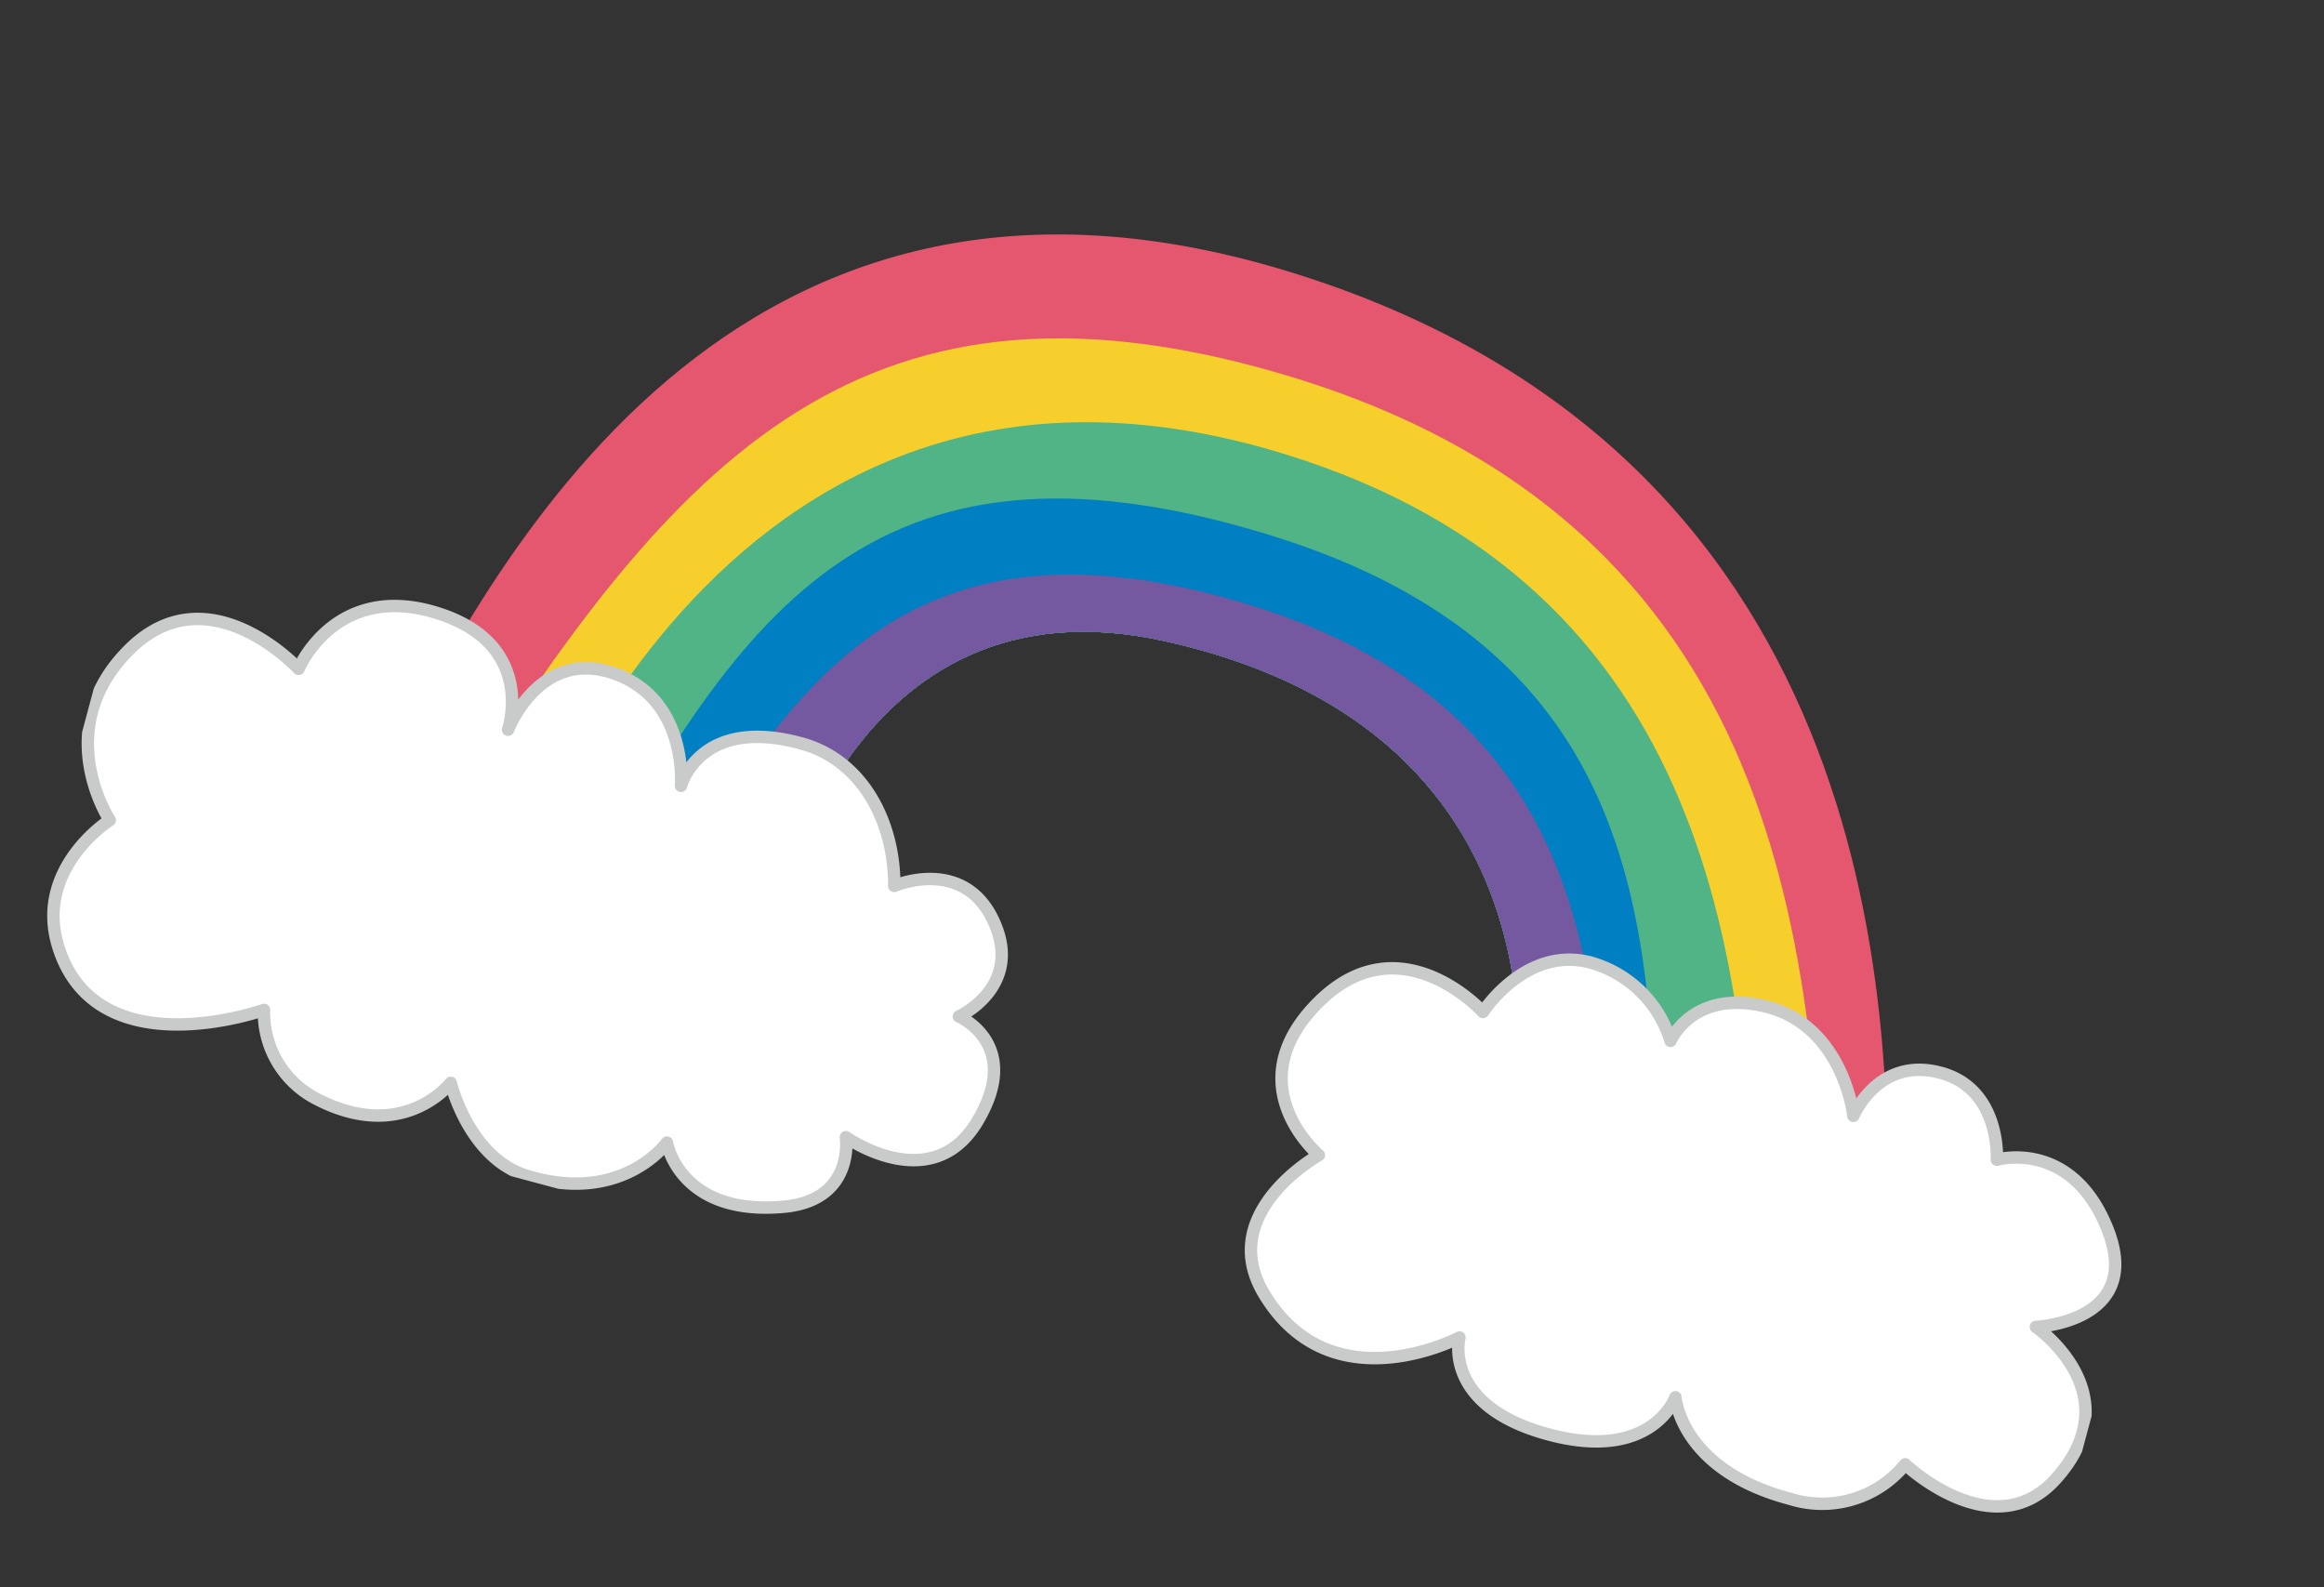 <svg xmlns="http://www.w3.org/2000/svg" xmlns:xlink="http://www.w3.org/1999/xlink" width="158.004" height="107.895" viewBox="0 0 158.004 107.895">
  <rect x="0" y="0" width="158.004" height="107.895" fill="#333333" stroke="none"/>
  <defs>
    <clipPath id="clip-path">
      <rect id="長方形_233" data-name="長方形 233" width="143.985" height="73.121" fill="none"/>
    </clipPath>
    <clipPath id="clip-path-2">
      <path id="パス_1051" data-name="パス 1051" d="M29.857,48.965,58.2,51.6S56.774,27.445,78.793,26.49C109.8,25.144,110.446,54.1,110.446,54.1l26.667.929C133.158,35.99,121.553,1.476,80.395.041Q79.238,0,78.119,0C39,0,32.925,36.334,29.857,48.965" transform="translate(-29.857 -0.001)" fill="none"/>
    </clipPath>
  </defs>
  <g id="グループ_365" data-name="グループ 365" transform="matrix(0.966, 0.259, -0.259, 0.966, 18.925, 0)">
    <g id="グループ_360" data-name="グループ 360">
      <g id="グループ_359" data-name="グループ 359" clip-path="url(#clip-path)">
        <path id="パス_1046" data-name="パス 1046" d="M29.856,48.965C32.983,36.093,39.236-1.395,80.394.041s52.764,35.949,56.719,54.986L110.445,54.1S109.8,25.144,78.794,26.489C56.773,27.445,58.2,51.6,58.2,51.6Z" transform="translate(-9.318 0)" fill="#e4576e"/>
      </g>
    </g>
    <g id="グループ_362" data-name="グループ 362" transform="translate(20.539 0.001)">
      <g id="グループ_361" data-name="グループ 361" clip-path="url(#clip-path-2)">
        <path id="パス_1047" data-name="パス 1047" d="M36.921,54.515C45.291,27.2,53.537,9.353,83.8,10c36.236.77,45.559,28.879,52.011,50.645L38.673,57.869Z" transform="translate(-32.062 -3.115)" fill="#f7cf2d"/>
        <path id="パス_1048" data-name="パス 1048" d="M88.128,17.561C118.791,18.63,128,43.237,133.7,63.655L45.419,60.577s1.756-44.444,42.709-43.016" transform="translate(-34.714 -5.471)" fill="#51b486"/>
        <path id="パス_1049" data-name="パス 1049" d="M51.7,63.24c5.332-22.7,10.339-38.568,38.81-37.575s32.762,21.369,37.98,39.407L55.817,63.4Z" transform="translate(-36.674 -7.997)" fill="#007fc2"/>
        <path id="パス_1050" data-name="パス 1050" d="M58.616,66.477C63.347,47.494,67.185,31.968,92.7,32.858s30.023,20.209,34.737,35.311L63.319,66.037Z" transform="translate(-38.832 -10.244)" fill="#7458a0"/>
      </g>
    </g>
    <g id="グループ_364" data-name="グループ 364">
      <g id="グループ_363" data-name="グループ 363" clip-path="url(#clip-path)">
        <path id="パス_1052" data-name="パス 1052" d="M153.628,58c5.571-.218,7.839,5.631,7.839,5.631s.562-4.308,4.891-4.363,5.3,4.718,5.3,4.718,4.493-2.708,8.454,2.562c4.135,5.5-2.948,7.727-2.948,7.727s7.518,2.666,3.991,9.617C178.283,89.563,171,85.6,171,85.6a7.275,7.275,0,0,1-6.949,4.291c-7.718.028-9.316-4.652-9.316-4.652s-.371,4.727-7.787,4.674S139.5,85.12,139.5,85.12s-7.24,6.753-13.618.555c-4.595-4.465,1.175-10.055,1.175-10.055s-6.691-3.118-2.743-9.985,11-2.3,11-2.3,1.62-5.094,6.155-5.142a7.9,7.9,0,0,1,6.669,3.735s.518-3.735,5.494-3.929" transform="translate(-38.406 -18.1)" fill="#fff"/>
        <path id="パス_1053" data-name="パス 1053" d="M153.628,58c5.571-.218,7.839,5.631,7.839,5.631s.562-4.308,4.891-4.363,5.3,4.718,5.3,4.718,4.493-2.708,8.454,2.562c4.135,5.5-2.948,7.727-2.948,7.727s7.518,2.666,3.991,9.617C178.283,89.563,171,85.6,171,85.6a7.275,7.275,0,0,1-6.949,4.291c-7.718.028-9.316-4.652-9.316-4.652s-.371,4.727-7.787,4.674S139.5,85.12,139.5,85.12s-7.24,6.753-13.618.555c-4.595-4.465,1.175-10.055,1.175-10.055s-6.691-3.118-2.743-9.985,11-2.3,11-2.3,1.62-5.094,6.155-5.142a7.9,7.9,0,0,1,6.669,3.735S148.651,58.2,153.628,58Z" transform="translate(-38.406 -18.1)" fill="none" stroke="#c9caca" stroke-linecap="round" stroke-linejoin="round" stroke-width="0.844"/>
        <path id="パス_1054" data-name="パス 1054" d="M47.577,56.586c4.329.028,7.5,3.558,8.591,7.717,0,0,4.238-3.355,7.387.876,2.708,3.638-.847,6.564-.847,6.564s4.716.654,3.069,6.532-8.36,3.379-8.36,3.379,1.72,3.986-2.876,5.668c-6.678,2.446-8.785-2.16-8.785-2.16s-1.818,4.881-8.609,4.645c-4.136-.144-6.634-4.765-6.634-4.765s-2.024,4.875-8.567,3.41a6.593,6.593,0,0,1-4.98-4.912s-9.923,6.865-14.611-.51C-.65,78.3,3.5,73.8,3.5,73.8s-5.6-4.934-1.7-11.584c3.81-6.5,11.433-1.675,11.433-1.675s.84-6.358,8.042-6.107S28.06,60.85,28.06,60.85s.62-5.953,5.964-5.561,6.377,6.2,6.377,6.2-.034-4.946,7.176-4.9" transform="translate(-0.132 -16.985)" fill="#fff"/>
        <path id="パス_1055" data-name="パス 1055" d="M47.577,56.586c4.329.028,7.5,3.558,8.591,7.717,0,0,4.238-3.355,7.387.876,2.708,3.638-.847,6.564-.847,6.564s4.716.654,3.069,6.532-8.36,3.379-8.36,3.379,1.72,3.986-2.876,5.668c-6.678,2.446-8.785-2.16-8.785-2.16s-1.818,4.881-8.609,4.645c-4.136-.144-6.634-4.765-6.634-4.765s-2.024,4.875-8.567,3.41a6.593,6.593,0,0,1-4.98-4.912s-9.923,6.865-14.611-.51C-.65,78.3,3.5,73.8,3.5,73.8s-5.6-4.934-1.7-11.584c3.81-6.5,11.433-1.675,11.433-1.675s.84-6.358,8.042-6.107S28.06,60.85,28.06,60.85s.62-5.953,5.964-5.561,6.377,6.2,6.377,6.2S40.367,56.54,47.577,56.586Z" transform="translate(-0.132 -16.985)" fill="none" stroke="#c9caca" stroke-linecap="round" stroke-linejoin="round" stroke-width="0.844"/>
      </g>
    </g>
  </g>
</svg>
